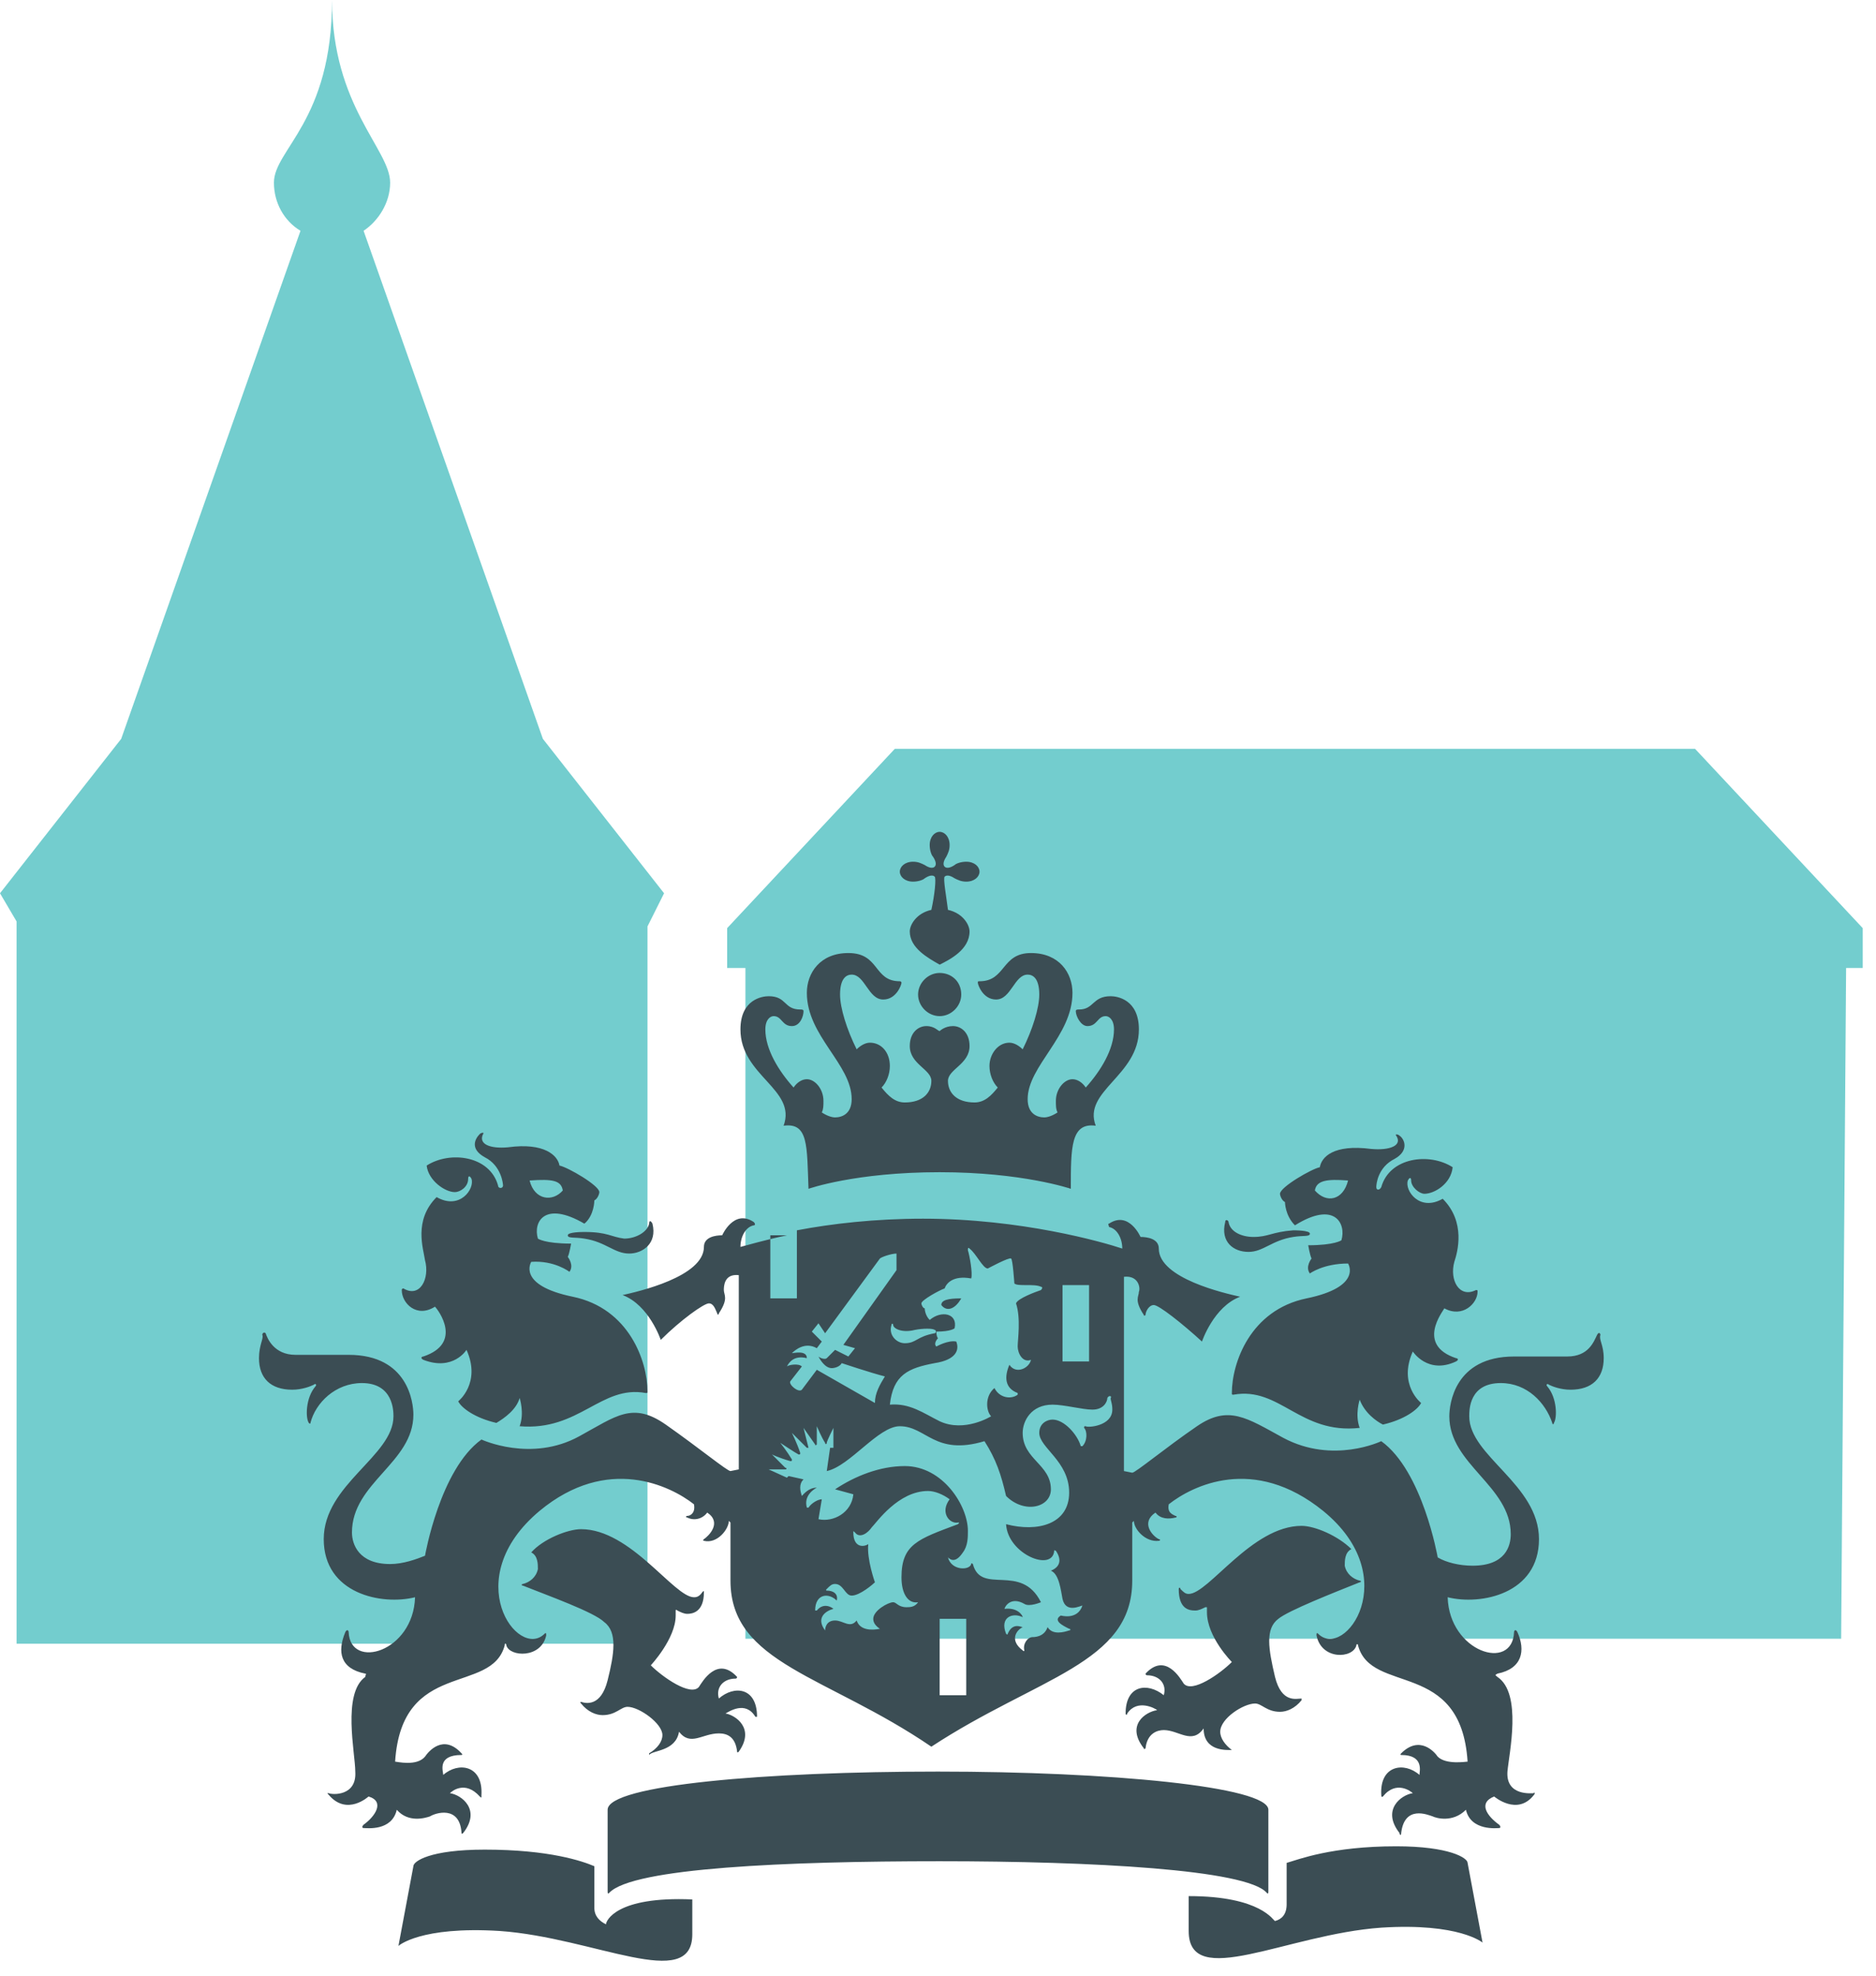 <svg width="113" height="119" viewBox="0 0 113 119" xmlns="http://www.w3.org/2000/svg"><g fill="none" fill-rule="evenodd"><path d="M39 55.8l1-2-7.3-9.3-10.8-30.6c.9-.6 1.6-1.7 1.6-2.9 0-2-3.5-4.6-3.5-11 0 7.3-3.5 9-3.5 11 0 1.2.6 2.3 1.6 2.9L7.3 44.5 0 53.8l1 1.7V99h38V55.8zm63.1-10.7H53.9L43.8 55.9v2.4h1.1v40.4h66l.3-40.4h1v-2.4z" fill="#18ADAF" opacity=".603"/><path d="M61.3 81.1c0 .4.3 1 .8.8-.1.5-.9.9-1.3.3-.3.7-.3 1.4.5 1.7v.1c-.4.3-1.1.2-1.4-.4-.6.5-.5 1.4-.2 1.7 0 0-1.6 1-3.1.3-1-.5-1.8-1.1-3-1 .2-1.8 1.1-2.2 2.7-2.5 1.3-.2 1.5-.8 1.3-1.3-.5-.1-1.2.3-1.2.3-.2-.2.1-.5.1-.5-.1-.1-.1-.4-.1-.4.9 0 1.1-.2 1.1-.2.2-.9-.8-1.1-1.5-.5-.3-.3-.3-.7-.3-.7-.1 0-.2-.2-.2-.3 0-.2 1.1-.8 1.4-.9.1-.3.5-.8 1.6-.6.1-.3-.1-1.4-.2-1.7 0-.1 0-.2.1-.1.4.3.8 1.2 1.1 1.2 0 0 1.3-.7 1.4-.6.1 0 .2 1.5.2 1.5.2.2 1.2 0 1.6.2.1 0 .1.1 0 .2-.3.1-1.4.5-1.5.8.3.9.1 2.2.1 2.6zm-11.5.7c-.1.1-.4 0-.5-.1.1.2.4.7.8.7.2 0 .5-.1.6-.3 0 0 1.8.6 2.6.8-.3.5-.6 1-.6 1.6l-3.5-2-.9 1.2c-.2.2-.8-.3-.7-.5l.7-.9c-.2-.2-.8-.1-.9 0 .1-.2.4-.7 1.2-.5 0-.5-.8-.3-.9-.3.2-.2.8-.7 1.5-.3l.3-.4-.6-.6.4-.5.4.6 3.3-4.5c.1-.1.7-.3 1-.3v1L50.8 81l.7.2-.4.5-.8-.4-.5.5zm24.4 23.6s0-.1 0 0c-.4-.3-.7-.7-.7-1.1 0-.8 1.4-1.7 2.1-1.7.4 0 .7.5 1.5.5.4 0 .9-.2 1.3-.7v-.1c-.3 0-1.2.3-1.6-1.3-.4-1.7-.6-2.9.2-3.5.6-.5 3.4-1.6 4.9-2.2.1 0 .1-.1 0-.1-.4-.1-.8-.4-.9-.9 0-.3 0-.8.4-1-.8-.8-2.2-1.4-3-1.4-3 0-5.6 4.1-6.8 4.1-.2 0-.3-.1-.5-.3 0-.1-.1-.1-.1 0 0 1.2.6 1.3 1 1.3.2 0 .4-.1.6-.2h.1v.3c0 1.5 1.5 3 1.5 3-.7.7-2.4 1.9-2.9 1.3-.2-.3-1.1-1.9-2.3-.6 0 0 0 .1.1.1.7 0 1.2.5 1 1.2-1-.8-2.3-.6-2.3 1.1 0 .1.1.1.1 0 .6-.9 1.7-.3 1.8-.2-.7.1-1.9.9-.8 2.3 0 .1.1 0 .1 0 .1-.9.7-1.1 1.1-1.1.9 0 1.7.9 2.4-.1 0 1.4 1.4 1.3 1.7 1.3zm-33.3-1.1c.7.9 1.4.1 2.4.1.5 0 1 .2 1.1 1.1 0 0 0 .1.1 0 1-1.4-.2-2.2-.8-2.3.2-.1 1.2-.8 1.8.2h.1c0-1.8-1.4-1.9-2.3-1.1-.2-.7.3-1.2 1-1.2.1 0 .1-.1.1-.1-1.2-1.3-2.1.3-2.3.6-.5.6-2.2-.6-2.9-1.3 0 0 1.5-1.6 1.5-3V97s0-.1.1 0c.2.1.4.2.6.2.3 0 1-.1 1-1.3 0-.1 0-.1-.1 0-.2.3-.4.3-.5.3-1.2 0-3.8-4.1-6.8-4.1-.8 0-2.3.6-3 1.4.4.2.4.7.4 1-.1.5-.5.8-.9.9-.1 0-.1.1 0 .1 1.5.6 4.3 1.6 4.9 2.2.8.6.6 1.9.2 3.5-.4 1.6-1.3 1.4-1.6 1.3 0 0-.1 0 0 .1.4.5.9.7 1.3.7.8 0 1.1-.5 1.5-.5.7 0 2.1 1 2.1 1.7 0 .4-.3.8-.8 1.1v.1c.2-.3 1.6-.2 1.8-1.4zm14.2-24.2c.5-.1 1.1-.1 1.2 0 .1 0 .1.2 0 .2-1.1.2-1.1.6-1.8.6-.5 0-1-.5-.8-1.1 0-.1.1-.1.1 0 0 .2.5.5 1.3.3zm2.8-1.9c-.8 0-1.2.1-1.2.4.3.4.8.3 1.2-.4zm-6.3 19.4c-.4.5-.8 0-1.3 0s-.6.4-.6.6c-.6-.8.1-1.2.5-1.3-.1-.1-.6-.4-1 .1h-.1c0-1 .8-1.1 1.3-.6.1-.4-.2-.6-.6-.6 0 0-.1 0 0-.1.2-.2.3-.3.5-.3.5 0 .6.7 1 .7.5 0 1.3-.7 1.4-.8 0 0-.5-1.4-.4-2.3-.3.2-.9.2-.9-.7 0-.1 0-.1.1 0 .3.4.8 0 1-.3.3-.3 1.6-2.2 3.4-2.2.4 0 .9.2 1.3.5-.6.8 0 1.5.5 1.4.1 0 .1 0 0 .1-2.4.9-3.4 1.2-3.4 3.2 0 1 .4 1.6 1 1.5 0 0 .1 0 0 0-.2.3-.5.3-.7.3-.5 0-.6-.3-.8-.3-.3 0-1.2.5-1.2 1 0 .2.1.4.4.6-.5.1-1.2.1-1.4-.5zm-3.2-8.5l-.9-.2-.1.1-1.1-.5h1c.1 0 .1-.1 0-.1l-.8-.8s.4.2 1.1.4c.1 0 .1 0 .1-.1-.3-.5-.7-1-.7-1s.9.6 1.1.7c.1 0 .1 0 .1-.1-.2-.6-.5-1.2-.5-1.2l.9.9h.1l-.3-1.2.7 1c0 .1.1 0 .1 0v-1.1s.3.7.5 1c0 .1.1.1.1 0s.4-.9.4-.9v1.2H50l-.2 1.4c1.4-.3 3.1-2.7 4.4-2.7 1.6 0 2.1 1.8 5.1.9.7 1.1 1 2 1.3 3.3 1.1 1.1 2.7.7 2.7-.4 0-1.5-1.7-1.8-1.7-3.4 0-.7.5-1.7 1.8-1.7.7 0 1.8.3 2.4.3.7 0 .9-.5.9-.7.1-.2.3-.1.2 0 0 .2.1.3.1.7 0 1-1.5 1.1-1.6 1-.1 0-.1 0-.1.1.2.2.2.8-.1 1.1h-.1c-.2-.7-1-1.6-1.7-1.6-.3 0-.8.2-.8.8 0 .9 1.8 1.7 1.8 3.6 0 1.9-1.9 2.4-3.8 1.9.1 1.8 2.8 2.9 2.9 1.6 0-.1 0 0 .1 0 .4.6.2 1-.3 1.2.5.2.6 1.2.7 1.7.2.9 1.1.4 1.2.4 0 0 .1 0 0 0-.3.9-1.3.6-1.3.6-.5.3.1.6.5.8.1 0 .1.1 0 .1-.3.1-1 .3-1.3-.2-.2.6-.8.6-.9.6-.3 0-.6.4-.5.8 0 0 0 .1-.1 0-.8-.6-.4-1.2 0-1.4-.1 0-.6-.3-.9.4 0 0 0 .1-.1 0-.4-1 .4-1.3 1-1 0-.1-.3-.6-1.1-.5 0 0-.1 0 0 0 .1-.3.5-.7 1.2-.3.3.2 1-.1 1-.1-1.2-2.4-3.6-.4-4.1-2.3 0 0-.1-.1-.1 0-.1.4-1.2.4-1.4-.4 0-.1 0-.1 0 0 .2.2.5.3.9-.3.3-.4.3-.9.3-1.3 0-1.5-1.5-3.9-3.8-3.9-1.5 0-3 .6-4.2 1.4l1.1.3c-.1 1.1-1.2 1.7-2.1 1.5l.2-1.2c-.2 0-.6.2-.8.5h-.1c-.2-.7.4-1.1.6-1.2-.5 0-.8.4-.9.5-.1-.3-.2-.7.1-1zm8.2 23c9.2 0 18.5.5 19.7 1.9.1.1.1 0 .1-.1V109c0-1.4-9.6-2.3-19.9-2.3-10.3 0-19.9.8-19.9 2.3v4.9c0 .1 0 .2.1.1 1.4-1.5 10.7-1.9 19.9-1.9zm15 2.1v2.1c0 3.6 5.9.2 11.6-.2 4.7-.3 6.1.9 6.1.9l-.9-4.8c0-.3-1.1-1-4.3-1-3.9 0-5.9.8-6.6 1v2.5c0 .6-.3.9-.7 1-.1 0-.8-1.5-5.2-1.5zm-35.1 1.7c-.4-.2-.7-.5-.7-1v-2.5c-.7-.3-2.7-1-6.6-1-3.3 0-4.3.7-4.3 1l-.9 4.8s1.3-1.2 6.1-.9c5.7.4 11.6 3.7 11.6.2v-2.1c-4.6-.2-5.2 1.3-5.2 1.5zm10.9-41.5c-1.4.3-2.4.6-2.8.7 0-.6.3-1.2.8-1.3.1 0 .1-.1 0-.2-1.2-.8-1.9.8-1.9.8-.4 0-1.1.1-1.1.7 0 1.8-4 2.7-4.9 2.9 1.6.6 2.3 2.7 2.3 2.7 1.2-1.2 2.6-2.2 2.9-2.2.3 0 .4.4.5.6 0 .1.1.1.1 0 .6-.9.3-1.1.3-1.4 0-.2 0-1 .9-.9v11.7l-.5.1c-.2 0-1.9-1.4-3.9-2.8s-3-.5-5.2.7c-2.9 1.6-5.9.2-5.9.2-2.5 1.8-3.4 7-3.4 7-.5.2-1.3.5-2.1.5-1.9 0-2.3-1.2-2.3-1.9 0-3 3.7-4.2 3.7-7.1 0-.7-.3-3.6-3.9-3.6h-3.2c-1.3 0-1.7-1-1.8-1.3-.1-.1-.2 0-.2.1.1.2-.2.6-.2 1.4 0 1.2.7 1.9 2 1.9.6 0 1.1-.2 1.3-.3.1-.1.2 0 .1.1-.6.7-.6 1.9-.4 2.2.1.1.1 0 .1 0 .3-1.2 1.5-2.4 3.1-2.4 1.9 0 1.9 1.7 1.9 2 0 2.4-4.2 4.1-4.2 7.4 0 3.3 3.5 4 5.5 3.5-.1 3.3-3.9 4.4-4 2.1 0-.1-.1-.2-.2 0-.5 1.2-.3 2.2 1.2 2.5.1 0 0 .1 0 .2-1.4 1-.6 4.6-.6 5.7.1 1.5-1.4 1.4-1.6 1.3-.1 0-.1 0 0 .1 1.1 1.3 2.4.1 2.4.1 1 .3.4 1.2-.3 1.7-.1.1-.1.2 0 .2.2 0 1.7.2 2-1.1.7.8 1.7.5 2 .4.3-.2 1.8-.7 1.9 1 0 .1.1 0 .1 0 1.1-1.4-.1-2.3-.8-2.4.1-.1.9-.8 1.8.2.1.1.1.1.1-.1.1-1.8-1.4-2-2.3-1.2 0-.2-.4-1.2 1.1-1.2 0 0 .1 0 0-.1-1.1-1.2-2-.1-2.2.2-.5.6-1.7.3-1.8.3.4-6.2 5.8-4 6.6-7 0-.2.1-.1.1 0 .2.7 2.1.8 2.4-.6 0-.1 0-.2-.1-.1-1.6 1.6-5.2-3.3-.3-7.4 4.1-3.4 7.9-1.5 9.3-.4.1.5-.2.7-.4.7-.1 0-.1.1 0 .1.4.2.9.1 1.2-.3.9.6.1 1.4-.2 1.6-.1.1 0 .1 0 .1.8.2 1.5-.7 1.5-1.2l.1.1v3.5c0 5 5.8 5.7 12.1 10 6.4-4.2 12.1-5 12.1-10v-3.5l.1-.1c0 .5.7 1.3 1.5 1.2.1 0 .1-.1 0-.1-.4-.2-1.1-1-.2-1.6.3.4.8.4 1.2.3.1 0 .1-.1 0-.1-.2-.1-.5-.2-.4-.7 1.4-1.1 5.1-3 9.3.4 4.9 4 1.3 9-.3 7.4-.1-.1-.1 0-.1.1.3 1.5 2.2 1.4 2.4.6 0-.1.1-.1.1 0 .8 3 6.2.8 6.6 7-.1 0-1.3.2-1.8-.3-.2-.3-1.1-1.3-2.2-.2-.1.1 0 .1 0 .1 1.4 0 1.1 1 1.1 1.2-.9-.8-2.4-.6-2.3 1.2 0 .2.1.1.1.1.8-1 1.7-.3 1.8-.2-.7.1-1.9 1-.8 2.4 0 .1.1.2.1 0 .2-1.7 1.6-1.1 1.9-1 .2.1 1.2.4 2-.4.3 1.3 1.9 1.1 2 1.1.1 0 .1-.1 0-.2-.7-.5-1.3-1.3-.3-1.7 0 0 1.4 1.2 2.4-.1.1-.1 0-.2 0-.1-.1 0-1.7.2-1.6-1.3.1-1.1.9-4.7-.6-5.7-.1-.1-.2-.1 0-.2 1.5-.3 1.7-1.4 1.2-2.5-.1-.2-.2-.1-.2 0-.1 2.4-3.9 1.2-4-2.1 2 .5 5.5-.2 5.5-3.5s-4.2-5-4.2-7.4c0-.4 0-2 1.9-2 1.6 0 2.7 1.2 3.1 2.4 0 .1.1.1.1 0 .2-.3.2-1.5-.4-2.2-.1-.1 0-.2.1-.1.2.1.7.3 1.3.3 1.3 0 2-.7 2-1.9 0-.8-.3-1.1-.2-1.4 0-.1-.1-.2-.2 0-.2.4-.5 1.3-1.8 1.3h-3.2c-3.6 0-3.9 2.9-3.9 3.6 0 2.9 3.7 4.2 3.7 7.1 0 .7-.3 1.9-2.3 1.9-.8 0-1.6-.2-2.1-.5 0 0-.9-5.2-3.4-7 0 0-2.9 1.4-5.9-.2-2.2-1.2-3.3-2-5.2-.7-1.9 1.3-3.7 2.8-3.9 2.8l-.5-.1V76.9c.9-.1 1 .7.9.9 0 .3-.3.5.3 1.4 0 .1.1 0 .1 0 0-.2.2-.6.5-.6s1.7 1.1 2.9 2.2c0 0 .7-2.1 2.3-2.7-.9-.2-4.9-1.1-4.9-2.9 0-.6-.7-.7-1.1-.7 0 0-.7-1.6-1.9-.8-.1 0 0 .1 0 .2.5.1.8.7.8 1.3-1.2-.4-6.1-1.8-12-1.8-2.9 0-5.5.3-7.6.7v4.1h-1.6v-3.8h1zm9.2-3.8c5 0 7.9 1 7.9 1 0-2.5 0-4 1.5-3.8-.8-2.1 2.6-3 2.6-5.8 0-1.8-1.3-2-1.7-2-1.1 0-1 .8-1.9.8-.1 0-.2 0-.2.1 0 .3.3.9.7.9.6 0 .6-.6 1.1-.6.2 0 .5.2.5.8 0 1.2-.8 2.5-1.7 3.5-.2-.3-.5-.5-.8-.5-.5 0-1 .6-1 1.3 0 .3 0 .5.1.7-.3.2-.6.3-.8.3-.4 0-1-.2-1-1.1 0-2 2.7-3.8 2.7-6.4 0-1.2-.8-2.4-2.5-2.4-1.8 0-1.5 1.7-3.1 1.7-.1 0-.1 0-.1.1s.3 1 1.1 1c.9 0 1.1-1.5 1.9-1.5.3 0 .7.2.7 1.2 0 .8-.4 2.1-1 3.3-.2-.2-.5-.4-.8-.4-.7 0-1.2.7-1.2 1.4 0 .5.2 1 .5 1.3-.4.5-.8.9-1.4.9-1.1 0-1.6-.6-1.6-1.3 0-.7 1.3-1 1.3-2.1 0-.8-.5-1.2-1-1.2s-.8.3-.8.3c-.1 0-.3-.3-.8-.3s-1 .4-1 1.2c0 1.1 1.3 1.4 1.3 2.1 0 .7-.5 1.3-1.6 1.3-.6 0-1-.4-1.4-.9.3-.3.5-.8.5-1.3 0-.8-.5-1.4-1.2-1.4-.3 0-.6.2-.8.4-.6-1.2-1-2.5-1-3.3 0-1 .4-1.2.7-1.2.8 0 1 1.5 1.9 1.5.8 0 1.1-.9 1.1-1 0-.1-.1-.1-.1-.1-1.6 0-1.2-1.7-3.1-1.7-1.7 0-2.5 1.2-2.5 2.4 0 2.6 2.7 4.3 2.7 6.4 0 .9-.6 1.1-1 1.1-.2 0-.5-.1-.8-.3.1-.2.1-.4.1-.7 0-.7-.5-1.3-1-1.3-.3 0-.6.2-.8.5-.9-1-1.7-2.3-1.7-3.5 0-.6.3-.8.5-.8.5 0 .5.6 1.1.6.5 0 .7-.6.7-.9 0-.1-.1-.1-.2-.1-1 0-.8-.8-1.9-.8-.4 0-1.7.2-1.7 2 0 2.8 3.4 3.6 2.6 5.8 1.5-.2 1.4 1.2 1.5 3.8 0 0 2.8-1 7.9-1zm0-12c-.7 0-1.3.6-1.3 1.3 0 .7.6 1.3 1.3 1.3.7 0 1.3-.6 1.3-1.3 0-.8-.6-1.3-1.3-1.3zm-.6-7.7c0 .3.1.6.2.7.2.3.2.5.1.6-.1.1-.3.1-.6-.1-.2-.1-.4-.2-.7-.2-.5 0-.8.3-.8.6s.3.6.8.6c.3 0 .6-.1.7-.2.3-.2.5-.2.6-.1.1.1 0 1.1-.2 2-.9.2-1.3.9-1.3 1.3 0 1 1.1 1.6 1.8 2 .6-.3 1.8-.9 1.8-2 0-.4-.4-1.1-1.3-1.3-.1-.8-.3-1.9-.2-2 .1-.1.3-.1.6.1.2.1.4.2.7.2.5 0 .8-.3.8-.6s-.3-.6-.8-.6c-.3 0-.6.1-.7.2-.3.2-.5.2-.6.1-.1-.1-.1-.3.1-.6.1-.2.2-.4.2-.7 0-.5-.3-.8-.6-.8s-.6.3-.6.8zm25.2 20.2c-.3 1.2-1.3 1.4-2 .6.1-.6.7-.7 2-.6zm7.8 6.7c0-.1 0-.1-.1-.1-1 .5-1.6-.6-1.3-1.7.2-.6.7-2.4-.7-3.8-1.4.8-2.3-.5-2.1-1.1.1-.2.2-.2.2 0 0 .4.5.8.8.8.6 0 1.6-.6 1.7-1.6-1.4-.9-3.8-.6-4.3 1.2-.1.2-.3.2-.3 0s.1-1.2 1.1-1.7c.9-.5.6-1.2.3-1.4-.1-.1-.3-.1-.2 0 .4.6-.4.9-1.5.8-2.3-.3-3 .5-3.1 1.1-.5.1-2.4 1.2-2.4 1.6 0 .1.1.4.3.5 0 0 0 .8.6 1.4 2.4-1.5 3.1-.1 2.8.9 0 0-.4.3-2 .3 0 0 .1.6.2.8 0 0-.4.5-.1.9 0 0 .8-.6 2.3-.6 0 0 .9 1.4-2.5 2.1-3.4.7-4.5 3.9-4.5 5.7 0 .1 0 .1.1.1 2.8-.5 4 2.4 7.6 2-.3-.8 0-1.7 0-1.7.3.8 1 1.3 1.4 1.5 1.3-.3 2.1-.9 2.3-1.3 0 0-1.4-1.1-.5-3.1 0 0 .9 1.4 2.6.6.2-.1.1-.2 0-.2-2.4-.8-.8-2.8-.7-3 1.1.6 2-.3 2-1zm-13.5-3.3c-.7 0-1.4-.3-1.5-.9 0-.1-.2-.2-.2 0-.3 1.2.5 1.8 1.4 1.8.9 0 1.4-.7 2.7-.9.6-.1 1 0 1-.2s-.9-.2-1-.2c-1.3.1-1.5.4-2.4.4zm-41.6-2.8c-.6.7-1.7.6-2-.6 1.4-.1 1.9 0 2 .6zm-7.7 7c.2.2 1.7 2.2-.7 3-.1 0-.2.1 0 .2 1.8.7 2.6-.6 2.6-.6.9 2-.5 3.1-.5 3.1.2.4 1 1 2.3 1.3.5-.3 1.2-.8 1.4-1.5 0 0 .3.9 0 1.7 3.6.3 4.9-2.5 7.6-2 .1 0 .1 0 .1-.1 0-1.8-1.1-5-4.5-5.7C31.1 77.4 32 76 32 76c1.4-.1 2.3.6 2.3.6.3-.4-.1-.9-.1-.9.1-.2.2-.8.2-.8-1.6 0-2-.3-2-.3-.3-1 .4-2.3 2.8-.9.6-.5.6-1.4.6-1.4.2-.1.3-.4.3-.5 0-.4-1.9-1.5-2.4-1.6-.1-.6-.9-1.4-3.1-1.1-1.1.1-1.8-.2-1.5-.8.1-.1-.1-.1-.2 0-.3.3-.6.9.3 1.4 1 .5 1.1 1.6 1.1 1.7 0 .2-.3.2-.3 0-.5-1.8-2.9-2.1-4.3-1.2.1.9 1.1 1.6 1.7 1.6.3 0 .8-.3.8-.8 0-.2.1-.2.2 0 .2.6-.7 1.9-2.1 1.1-1.4 1.4-.8 3.1-.7 3.8.3 1.1-.3 2.3-1.3 1.7 0 0-.1 0-.1.1 0 .8.9 1.7 2 1zm9-4.5c-.1 0-1 0-1 .2s.4.1 1 .2c1.3.2 1.8.9 2.7.9.8 0 1.7-.6 1.4-1.8-.1-.2-.2-.2-.2 0-.1.5-.8.9-1.5.9-.8-.1-1-.4-2.4-.4zM64 82h1.6v-4.601H64v4.6zm-7.4 20.1h1.6v-4.6h-1.6v4.6z" fill="#3B4D54"/></g></svg>
